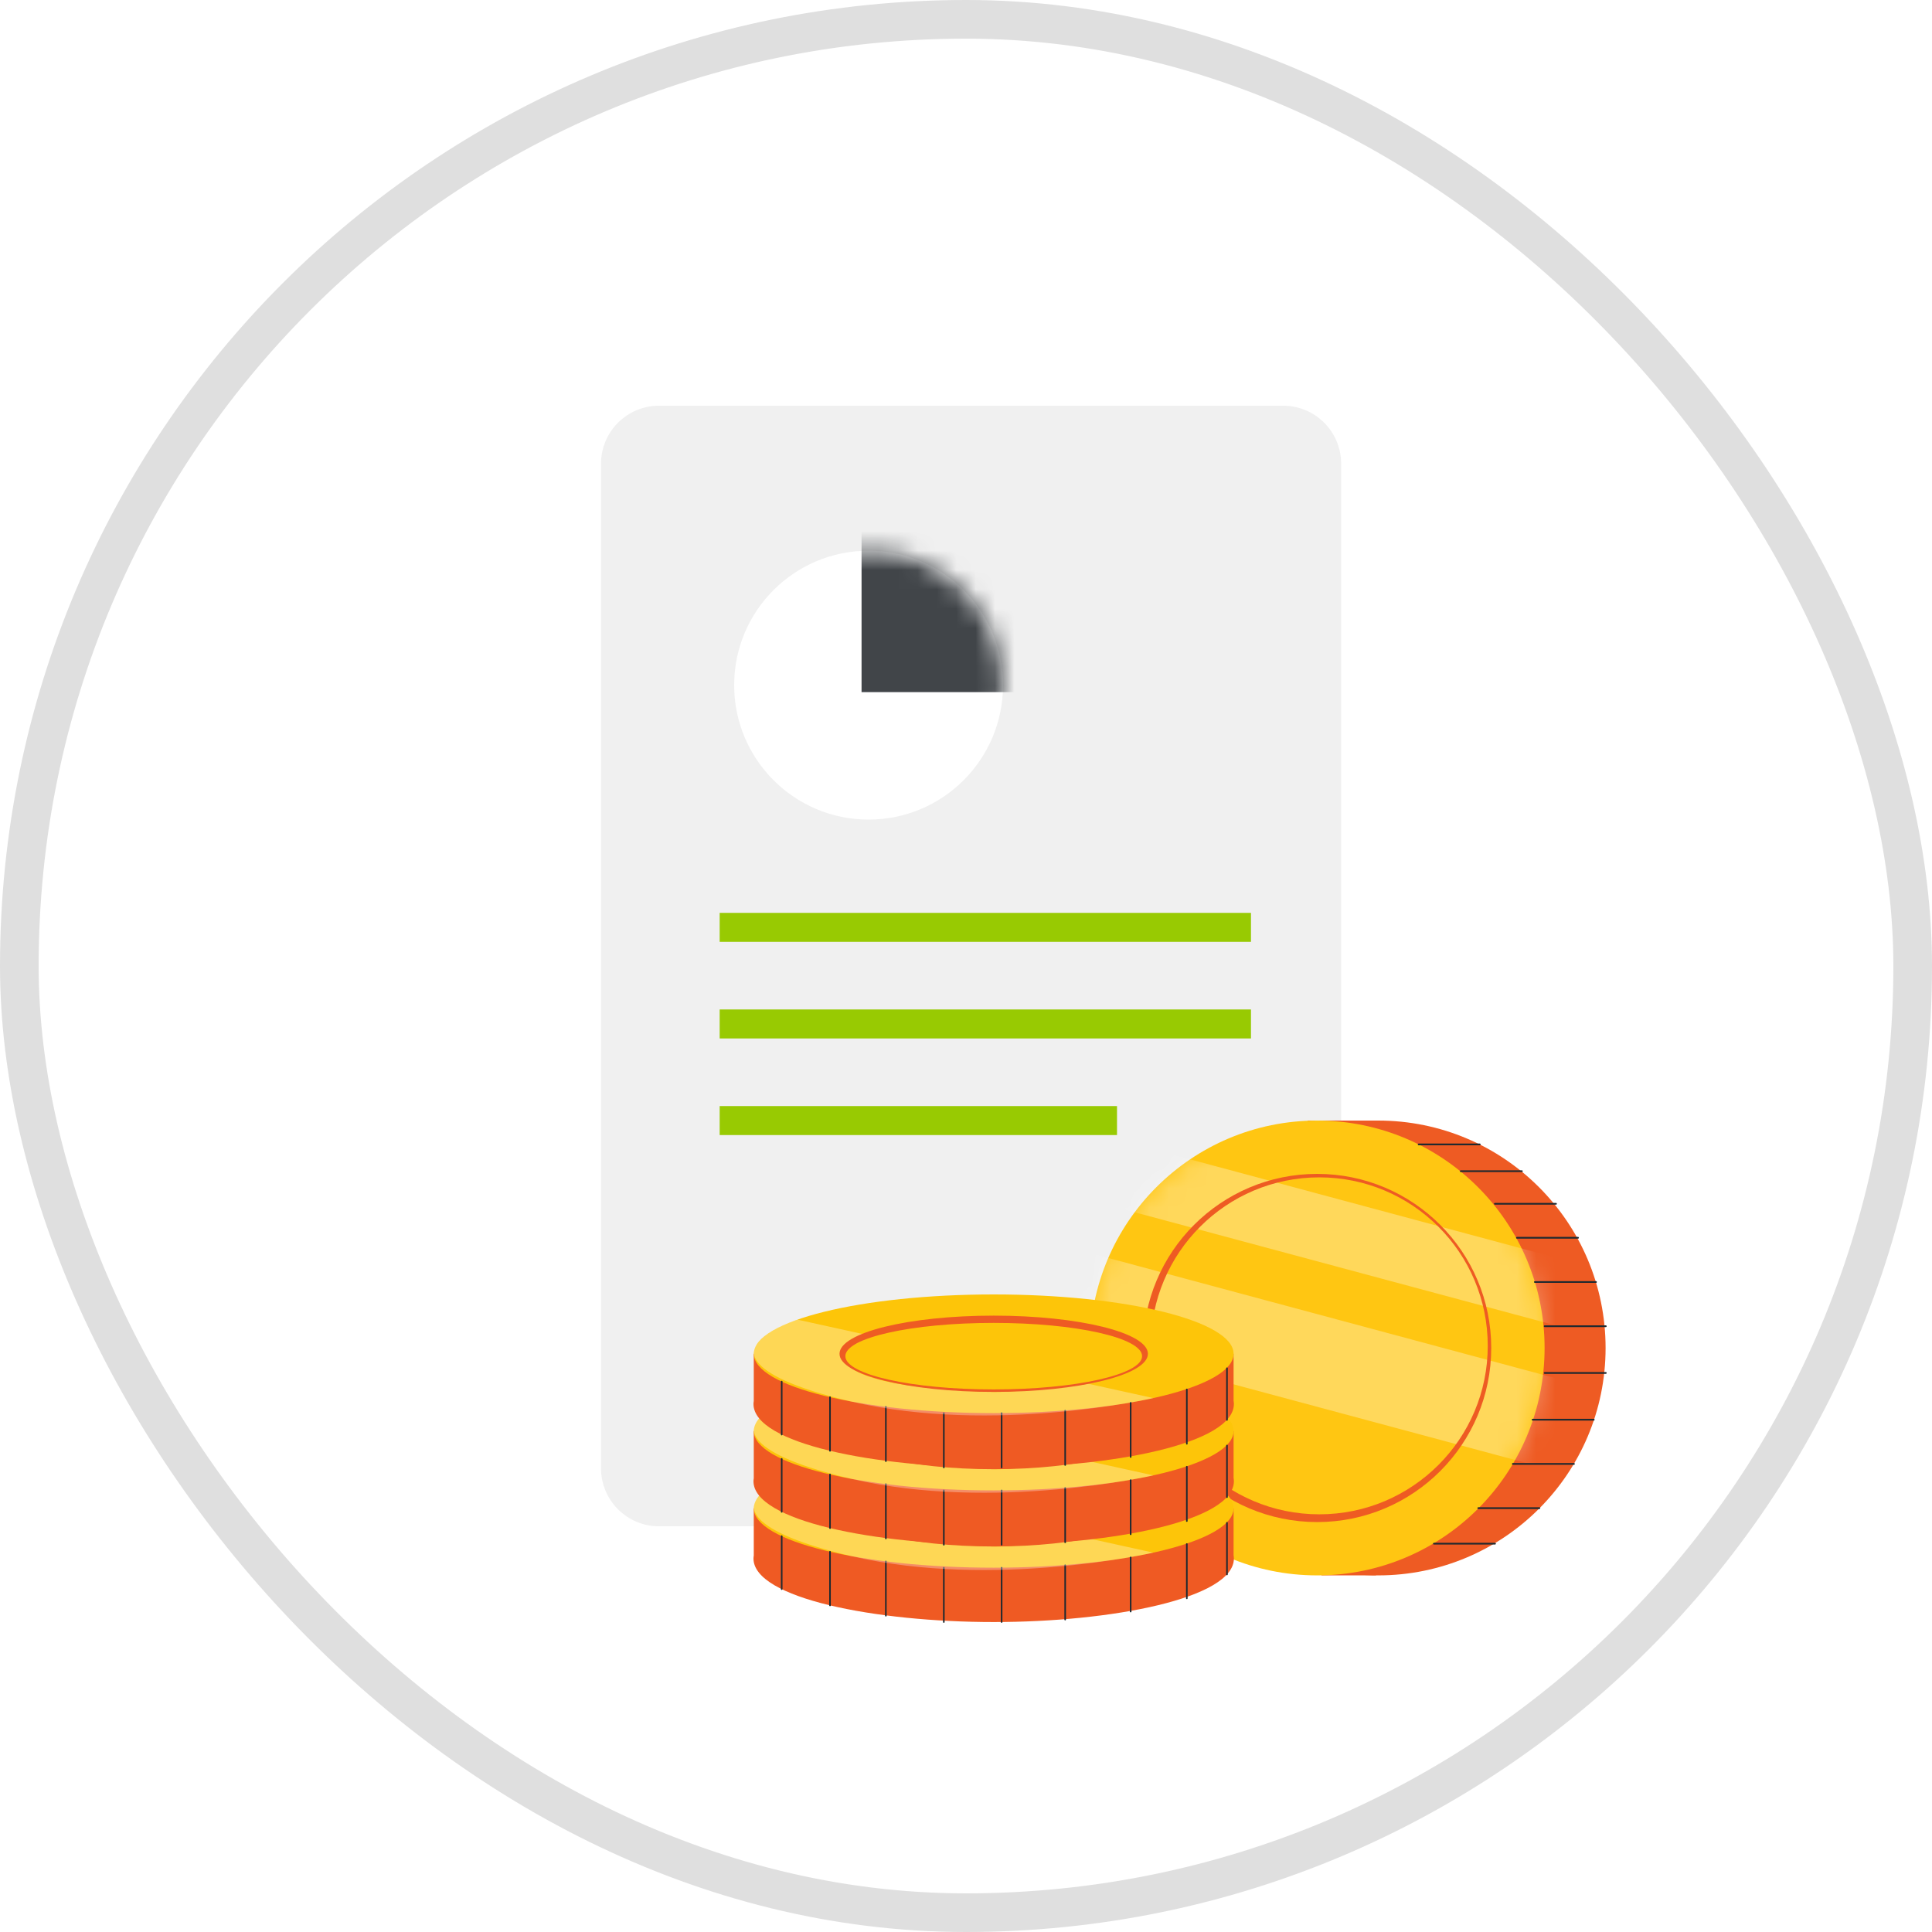 <svg width="100" height="100" viewBox="0 0 100 100" fill="none" xmlns="http://www.w3.org/2000/svg">
<rect width="100" height="100" fill="white"/>
<path d="M49.999 99.999C77.613 99.999 99.999 77.614 99.999 50C99.999 22.386 77.613 0 49.999 0C22.386 0 0 22.386 0 50C0 77.614 22.386 99.999 49.999 99.999Z" fill="white"/>
<rect x="1" y="1" width="98" height="98" rx="49" fill="white" stroke="#DFDFDF" stroke-width="2"/>
<path d="M69.417 76.001C69.417 77.657 68.074 79.001 66.417 79.001H34.109C32.453 79.001 31.109 77.657 31.109 76.001V24C31.109 22.343 32.453 21 34.109 21H51.307L66.417 21C68.074 21 69.417 22.343 69.417 24V76.001Z" fill="#F0F0F0"/>
<path d="M38 48H64" stroke="#98CA02" stroke-width="1.5" stroke-miterlimit="10" stroke-linecap="square"/>
<path d="M38 53H64" stroke="#98CA02" stroke-width="1.5" stroke-miterlimit="10" stroke-linecap="square"/>
<path d="M38 58H57.066" stroke="#98CA02" stroke-width="1.5" stroke-miterlimit="10" stroke-linecap="square"/>
<path d="M44.958 42.421C48.801 42.421 51.916 39.306 51.916 35.463C51.916 31.62 48.801 28.505 44.958 28.505C41.115 28.505 38 31.62 38 35.463C38 39.306 41.115 42.421 44.958 42.421Z" fill="white"/>
<mask id="mask0_13536_99633" style="mask-type:alpha" maskUnits="userSpaceOnUse" x="38" y="28" width="14" height="15">
<path d="M44.958 42.421C48.801 42.421 51.916 39.306 51.916 35.463C51.916 31.62 48.801 28.505 44.958 28.505C41.115 28.505 38 31.62 38 35.463C38 39.306 41.115 42.421 44.958 42.421Z" fill="white"/>
</mask>
<g mask="url(#mask0_13536_99633)">
<path d="M44.594 23.821L44.594 35.824H59.501L51.912 23.821H44.594Z" fill="#414549"/>
</g>
<path d="M68.413 60.469L72.099 60.469L71.337 58L67.688 58L68.413 60.469Z" fill="#EE5B23"/>
<path d="M67.688 58L68.413 60.469L72.099 60.469" fill="#EE5B23"/>
<path d="M71.337 79.073L67.688 79.073L68.413 81.542" fill="#EE5B23"/>
<path d="M67.688 79.073L68.413 81.542L71.234 81.542" fill="#EE5B23"/>
<path d="M71.334 81.542C77.835 81.542 83.105 76.272 83.105 69.771C83.105 63.27 77.835 58 71.334 58C64.833 58 59.562 63.27 59.562 69.771C59.562 76.272 64.833 81.542 71.334 81.542Z" fill="#EE5B23"/>
<path d="M68.177 81.542C74.678 81.542 79.948 76.272 79.948 69.771C79.948 63.27 74.678 58 68.177 58C61.676 58 56.406 63.27 56.406 69.771C56.406 76.272 61.676 81.542 68.177 81.542Z" fill="#FFC612"/>
<mask id="mask1_13536_99633" style="mask-type:luminance" maskUnits="userSpaceOnUse" x="56" y="58" width="24" height="24">
<path d="M68.17 81.542C74.671 81.542 79.941 76.272 79.941 69.771C79.941 63.27 74.671 58 68.17 58C61.669 58 56.398 63.27 56.398 69.771C56.398 76.272 61.669 81.542 68.17 81.542Z" fill="white"/>
</mask>
<g mask="url(#mask1_13536_99633)">
<path opacity="0.31" d="M84.587 66.185L56.648 58.678L55.769 61.951L83.708 69.459L84.587 66.185Z" fill="white"/>
<path opacity="0.31" d="M87.289 73.154L49.109 62.895L47.907 67.369L86.087 77.628L87.289 73.154Z" fill="white"/>
</g>
<path d="M73.43 59.235L76.592 59.235" stroke="#1F292F" stroke-width="0.09" stroke-miterlimit="10" stroke-linecap="round"/>
<path d="M75.609 60.62L78.772 60.62" stroke="#1F292F" stroke-width="0.09" stroke-miterlimit="10" stroke-linecap="round"/>
<path d="M77.375 62.308L80.537 62.308" stroke="#1F292F" stroke-width="0.09" stroke-miterlimit="10" stroke-linecap="round"/>
<path d="M78.516 64.067L81.678 64.067" stroke="#1F292F" stroke-width="0.09" stroke-miterlimit="10" stroke-linecap="round"/>
<path d="M79.445 66.356L82.608 66.356" stroke="#1F292F" stroke-width="0.09" stroke-miterlimit="10" stroke-linecap="round"/>
<path d="M79.953 68.645L83.116 68.645" stroke="#1F292F" stroke-width="0.09" stroke-miterlimit="10" stroke-linecap="round"/>
<path d="M79.953 71.064L83.116 71.064" stroke="#1F292F" stroke-width="0.09" stroke-miterlimit="10" stroke-linecap="round"/>
<path d="M79.328 73.483L82.491 73.483" stroke="#1F292F" stroke-width="0.09" stroke-miterlimit="10" stroke-linecap="round"/>
<path d="M78.305 75.772L81.467 75.772" stroke="#1F292F" stroke-width="0.09" stroke-miterlimit="10" stroke-linecap="round"/>
<path d="M68.175 60.76C63.199 60.76 59.164 64.795 59.164 69.771C59.164 74.748 63.199 78.782 68.175 78.782C73.152 78.782 77.186 74.748 77.186 69.771C77.186 64.795 73.152 60.76 68.175 60.76ZM68.286 78.381C63.469 78.381 59.565 74.477 59.565 69.661C59.565 64.844 63.469 60.94 68.286 60.94C73.102 60.94 77.006 64.844 77.006 69.661C77.006 74.477 73.102 78.381 68.286 78.381Z" fill="#EE5B23"/>
<path d="M76.516 78.061L79.678 78.061" stroke="#1F292F" stroke-width="0.09" stroke-miterlimit="10" stroke-linecap="round"/>
<path d="M74.219 79.9L77.381 79.9" stroke="#1F292F" stroke-width="0.09" stroke-miterlimit="10" stroke-linecap="round"/>
<path d="M63.85 80.505L63.85 78.071L59.112 78.071C56.889 77.623 54.141 77.381 51.432 77.381C48.724 77.381 45.976 77.623 43.753 78.071L39.015 78.071L39.015 80.515C39.007 80.566 39 80.617 39 80.669C39 82.727 45.321 83.957 51.433 83.957C57.545 83.957 63.866 82.727 63.866 80.669C63.866 80.613 63.86 80.559 63.851 80.504L63.85 80.505Z" fill="#EF5A23"/>
<path d="M51.433 81.143C58.291 81.143 63.85 79.768 63.85 78.072C63.85 76.375 58.291 75 51.433 75C44.575 75 39.016 76.375 39.016 78.072C39.016 79.768 44.575 81.143 51.433 81.143Z" fill="#FDC509"/>
<path d="M40.461 82.254L40.461 79.511" stroke="#1F292F" stroke-width="0.082" stroke-miterlimit="10" stroke-linecap="round"/>
<path d="M42.961 80.318L42.961 83.095" stroke="#1F292F" stroke-width="0.082" stroke-miterlimit="10" stroke-linecap="round"/>
<path d="M45.852 80.816L45.852 83.629" stroke="#1F292F" stroke-width="0.082" stroke-miterlimit="10" stroke-linecap="round"/>
<path d="M48.852 81.143L48.852 83.956" stroke="#1F292F" stroke-width="0.082" stroke-miterlimit="10" stroke-linecap="round"/>
<path d="M51.844 81.143L51.844 83.956" stroke="#1F292F" stroke-width="0.082" stroke-miterlimit="10" stroke-linecap="round"/>
<path d="M55.133 81.015L55.133 83.828" stroke="#1F292F" stroke-width="0.082" stroke-miterlimit="10" stroke-linecap="round"/>
<path d="M58.523 80.601L58.523 83.415" stroke="#1F292F" stroke-width="0.082" stroke-miterlimit="10" stroke-linecap="round"/>
<path d="M61.43 79.917L61.43 82.73" stroke="#1F292F" stroke-width="0.082" stroke-miterlimit="10" stroke-linecap="round"/>
<path d="M63.508 78.821L63.508 81.493" stroke="#1F292F" stroke-width="0.082" stroke-miterlimit="10" stroke-linecap="round"/>
<path opacity="0.31" d="M41.273 76.304L45.104 77.148L43.75 77.828C43.75 77.828 42.12 79.79 51.429 80.047C52.663 80.08 56.349 79.627 56.349 79.627L59.694 80.364C59.694 80.364 51.429 82.255 44.115 80.555C37.69 79.06 39.161 77.595 39.161 77.595C39.161 77.595 39.391 77.251 39.866 76.95C40.533 76.526 41.273 76.303 41.273 76.303L41.273 76.304Z" fill="white"/>
<path d="M51.434 76.097C47.026 76.097 43.453 76.981 43.453 78.072C43.453 79.162 47.026 80.046 51.434 80.046C55.843 80.046 59.416 79.162 59.416 78.072C59.416 76.981 55.843 76.097 51.434 76.097ZM51.434 79.917C47.193 79.917 43.755 79.146 43.755 78.195C43.755 77.244 47.193 76.473 51.434 76.473C55.675 76.473 59.114 77.244 59.114 78.195C59.114 79.146 55.675 79.917 51.434 79.917Z" fill="#EE5B23"/>
<path d="M63.85 76.505L63.85 74.071L59.112 74.071C56.889 73.623 54.141 73.381 51.432 73.381C48.724 73.381 45.976 73.623 43.753 74.071L39.015 74.071L39.015 76.515C39.007 76.566 39 76.617 39 76.669C39 78.727 45.321 79.957 51.433 79.957C57.545 79.957 63.866 78.727 63.866 76.669C63.866 76.613 63.86 76.559 63.851 76.504L63.85 76.505Z" fill="#EF5A23"/>
<path d="M51.433 77.143C58.291 77.143 63.85 75.768 63.85 74.072C63.85 72.375 58.291 71 51.433 71C44.575 71 39.016 72.375 39.016 74.072C39.016 75.768 44.575 77.143 51.433 77.143Z" fill="#FDC509"/>
<path d="M40.461 78.254L40.461 75.511" stroke="#1F292F" stroke-width="0.082" stroke-miterlimit="10" stroke-linecap="round"/>
<path d="M42.961 76.318L42.961 79.095" stroke="#1F292F" stroke-width="0.082" stroke-miterlimit="10" stroke-linecap="round"/>
<path d="M45.852 76.816L45.852 79.629" stroke="#1F292F" stroke-width="0.082" stroke-miterlimit="10" stroke-linecap="round"/>
<path d="M48.852 77.143L48.852 79.956" stroke="#1F292F" stroke-width="0.082" stroke-miterlimit="10" stroke-linecap="round"/>
<path d="M51.844 77.143L51.844 79.956" stroke="#1F292F" stroke-width="0.082" stroke-miterlimit="10" stroke-linecap="round"/>
<path d="M55.133 77.015L55.133 79.828" stroke="#1F292F" stroke-width="0.082" stroke-miterlimit="10" stroke-linecap="round"/>
<path d="M58.523 76.601L58.523 79.415" stroke="#1F292F" stroke-width="0.082" stroke-miterlimit="10" stroke-linecap="round"/>
<path d="M61.43 75.917L61.43 78.73" stroke="#1F292F" stroke-width="0.082" stroke-miterlimit="10" stroke-linecap="round"/>
<path d="M63.508 74.821L63.508 77.493" stroke="#1F292F" stroke-width="0.082" stroke-miterlimit="10" stroke-linecap="round"/>
<path opacity="0.31" d="M41.273 72.304L45.104 73.148L43.75 73.828C43.75 73.828 42.12 75.79 51.429 76.047C52.663 76.08 56.349 75.627 56.349 75.627L59.694 76.364C59.694 76.364 51.429 78.255 44.115 76.555C37.69 75.06 39.161 73.595 39.161 73.595C39.161 73.595 39.391 73.251 39.866 72.95C40.533 72.526 41.273 72.303 41.273 72.303L41.273 72.304Z" fill="white"/>
<path d="M51.434 72.097C47.026 72.097 43.453 72.981 43.453 74.072C43.453 75.162 47.026 76.046 51.434 76.046C55.843 76.046 59.416 75.162 59.416 74.072C59.416 72.981 55.843 72.097 51.434 72.097ZM51.434 75.917C47.193 75.917 43.755 75.146 43.755 74.195C43.755 73.244 47.193 72.473 51.434 72.473C55.675 72.473 59.114 73.244 59.114 74.195C59.114 75.146 55.675 75.917 51.434 75.917Z" fill="#EE5B23"/>
<path d="M63.85 72.505L63.85 70.071L59.112 70.071C56.889 69.623 54.141 69.381 51.432 69.381C48.724 69.381 45.976 69.623 43.753 70.071L39.015 70.071L39.015 72.515C39.007 72.566 39 72.617 39 72.669C39 74.727 45.321 75.957 51.433 75.957C57.545 75.957 63.866 74.727 63.866 72.669C63.866 72.613 63.86 72.559 63.851 72.504L63.85 72.505Z" fill="#EF5A23"/>
<path d="M51.433 73.143C58.291 73.143 63.85 71.768 63.85 70.072C63.85 68.375 58.291 67 51.433 67C44.575 67 39.016 68.375 39.016 70.072C39.016 71.768 44.575 73.143 51.433 73.143Z" fill="#FDC509"/>
<path d="M40.461 74.254L40.461 71.511" stroke="#1F292F" stroke-width="0.082" stroke-miterlimit="10" stroke-linecap="round"/>
<path d="M42.961 72.318L42.961 75.095" stroke="#1F292F" stroke-width="0.082" stroke-miterlimit="10" stroke-linecap="round"/>
<path d="M45.852 72.816L45.852 75.629" stroke="#1F292F" stroke-width="0.082" stroke-miterlimit="10" stroke-linecap="round"/>
<path d="M48.852 73.143L48.852 75.956" stroke="#1F292F" stroke-width="0.082" stroke-miterlimit="10" stroke-linecap="round"/>
<path d="M51.844 73.143L51.844 75.956" stroke="#1F292F" stroke-width="0.082" stroke-miterlimit="10" stroke-linecap="round"/>
<path d="M55.133 73.015L55.133 75.828" stroke="#1F292F" stroke-width="0.082" stroke-miterlimit="10" stroke-linecap="round"/>
<path d="M58.523 72.601L58.523 75.415" stroke="#1F292F" stroke-width="0.082" stroke-miterlimit="10" stroke-linecap="round"/>
<path d="M61.43 71.917L61.43 74.73" stroke="#1F292F" stroke-width="0.082" stroke-miterlimit="10" stroke-linecap="round"/>
<path d="M63.508 70.821L63.508 73.493" stroke="#1F292F" stroke-width="0.082" stroke-miterlimit="10" stroke-linecap="round"/>
<path opacity="0.31" d="M41.273 68.304L45.104 69.148L43.75 69.828C43.75 69.828 42.12 71.79 51.429 72.047C52.663 72.08 56.349 71.627 56.349 71.627L59.694 72.364C59.694 72.364 51.429 74.255 44.115 72.555C37.69 71.06 39.161 69.595 39.161 69.595C39.161 69.595 39.391 69.251 39.866 68.95C40.533 68.526 41.273 68.303 41.273 68.303L41.273 68.304Z" fill="white"/>
<path d="M51.434 68.097C47.026 68.097 43.453 68.981 43.453 70.072C43.453 71.162 47.026 72.046 51.434 72.046C55.843 72.046 59.416 71.162 59.416 70.072C59.416 68.981 55.843 68.097 51.434 68.097ZM51.434 71.917C47.193 71.917 43.755 71.146 43.755 70.195C43.755 69.244 47.193 68.473 51.434 68.473C55.675 68.473 59.114 69.244 59.114 70.195C59.114 71.146 55.675 71.917 51.434 71.917Z" fill="#EE5B23"/>
</svg>
